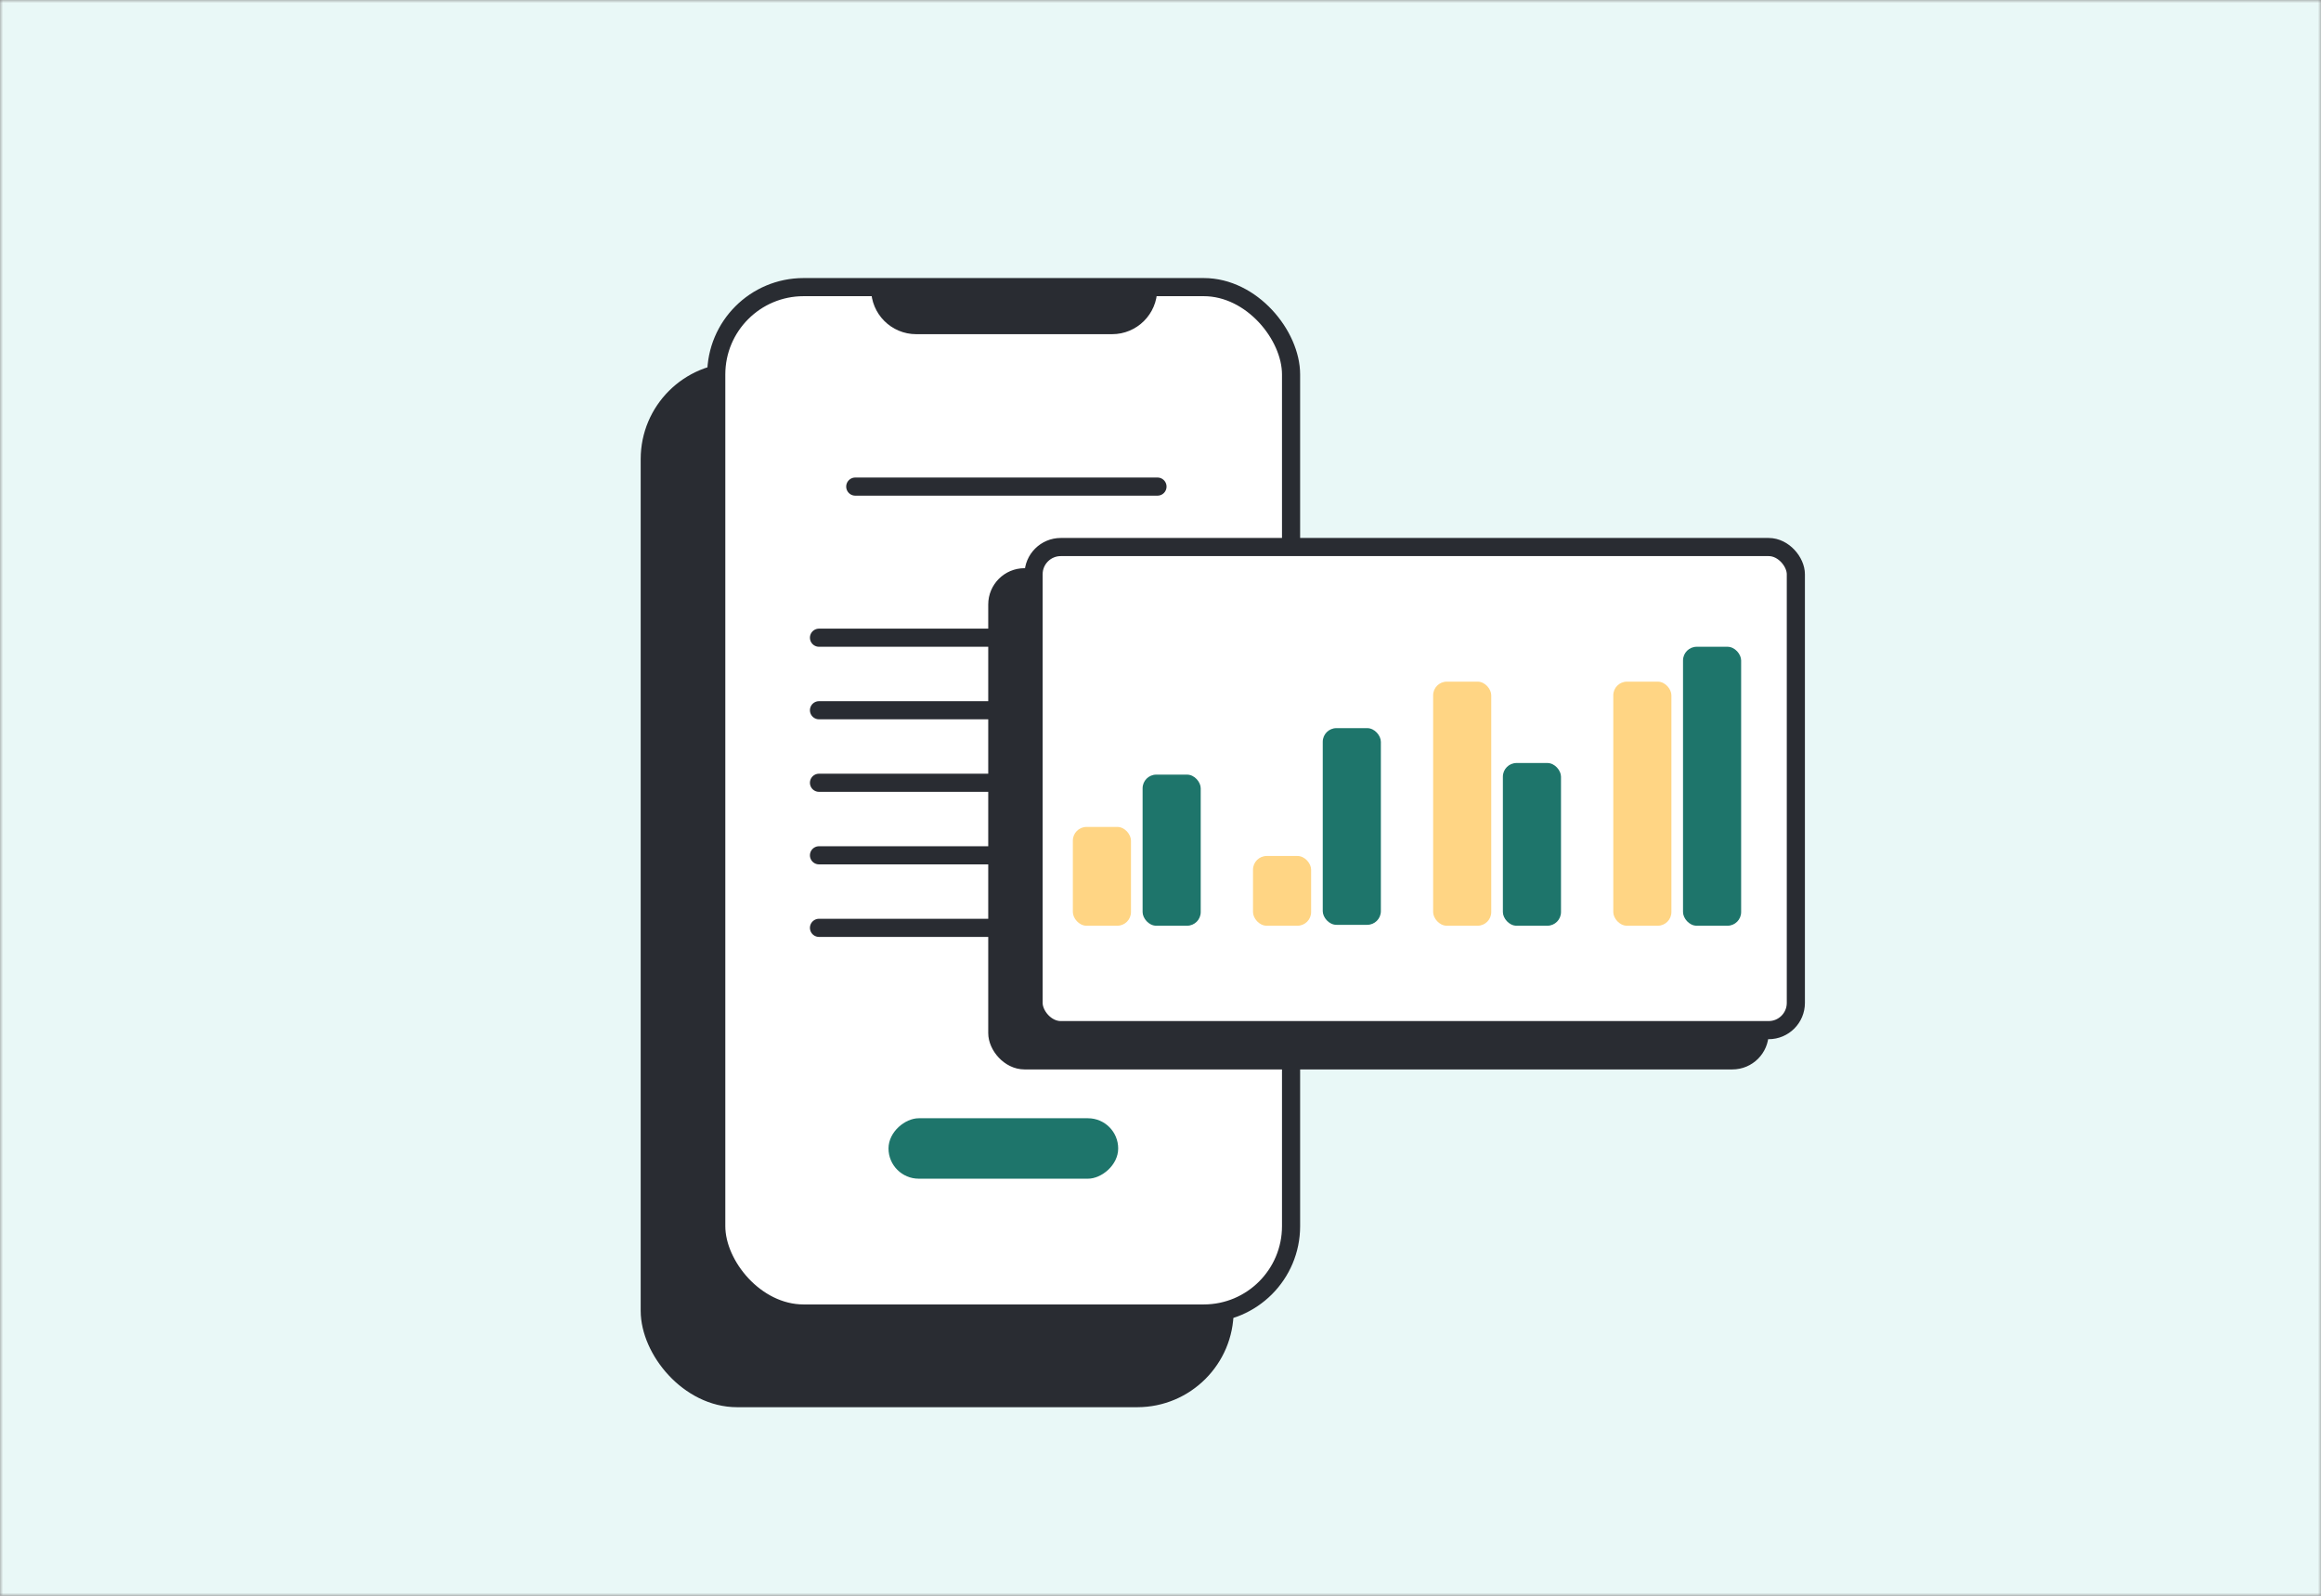 <svg width="384" height="264" viewBox="0 0 384 264" fill="none" xmlns="http://www.w3.org/2000/svg">
<rect x="0" y="0" width="384" height="264" fill="#808080" stroke="none"/>
<mask id="mask0" mask-type="alpha" maskUnits="userSpaceOnUse" x="0" y="0" width="384" height="264">
<path d="M0 0H384V264H0V0Z" fill="#C4C4C4"/>
</mask>
<g mask="url(#mask0)">
<rect width="650.457" height="445.961" transform="matrix(-1 0 0 1 544.797 -17.386)" fill="#E9F8F7"/>
</g>
<rect x="107.5" y="61.5" width="95.101" height="169.803" rx="14.449" fill="#292C32" stroke="#292C32" stroke-width="3"/>
<rect x="118.5" y="47.5" width="95.101" height="169.803" rx="14.449" fill="white" stroke="#292C32" stroke-width="3"/>
<path d="M144.123 47.826H191.455V47.826C191.455 51.946 188.115 55.286 183.995 55.286H151.584C147.463 55.286 144.123 51.946 144.123 47.826V47.826Z" fill="#292C32"/>
<line x1="141.5" y1="80.5" x2="191.5" y2="80.5" stroke="#292C32" stroke-width="3" stroke-linecap="round"/>
<line x1="135.5" y1="105.5" x2="197.5" y2="105.5" stroke="#292C32" stroke-width="3" stroke-linecap="round"/>
<line x1="135.5" y1="117.5" x2="187.5" y2="117.5" stroke="#292C32" stroke-width="3" stroke-linecap="round"/>
<line x1="135.5" y1="129.5" x2="191.5" y2="129.5" stroke="#292C32" stroke-width="3" stroke-linecap="round"/>
<line x1="135.5" y1="141.5" x2="193.5" y2="141.5" stroke="#292C32" stroke-width="3" stroke-linecap="round"/>
<line x1="135.5" y1="153.5" x2="172.5" y2="153.5" stroke="#292C32" stroke-width="3" stroke-linecap="round"/>
<rect x="185" y="185" width="10" height="38" rx="5" transform="rotate(90 185 185)" fill="#1E756B"/>
<rect x="165" y="95.5" width="126.116" height="79.923" rx="4.5" fill="#292C32" stroke="#292C32" stroke-width="3"/>
<rect x="171" y="90.5" width="126.116" height="79.923" rx="4.5" fill="white" stroke="#292C32" stroke-width="3"/>
<rect x="177.5" y="136.805" width="9.615" height="16.345" rx="2.262" fill="#FFD584"/>
<rect x="189.039" y="128.152" width="9.615" height="24.998" rx="2.262" fill="#1E756B"/>
<rect x="207.305" y="141.613" width="9.615" height="11.537" rx="2.262" fill="#FFD584"/>
<rect x="218.844" y="120.46" width="9.615" height="32.541" rx="2.262" fill="#1E756B"/>
<rect x="237.107" y="112.769" width="9.615" height="40.381" rx="2.262" fill="#FFD584"/>
<rect x="248.646" y="126.229" width="9.615" height="26.921" rx="2.262" fill="#1E756B"/>
<rect x="266.912" y="112.769" width="9.615" height="40.381" rx="2.262" fill="#FFD584"/>
<rect x="278.449" y="107" width="9.615" height="46.15" rx="2.262" fill="#1E756B"/>
</svg>
